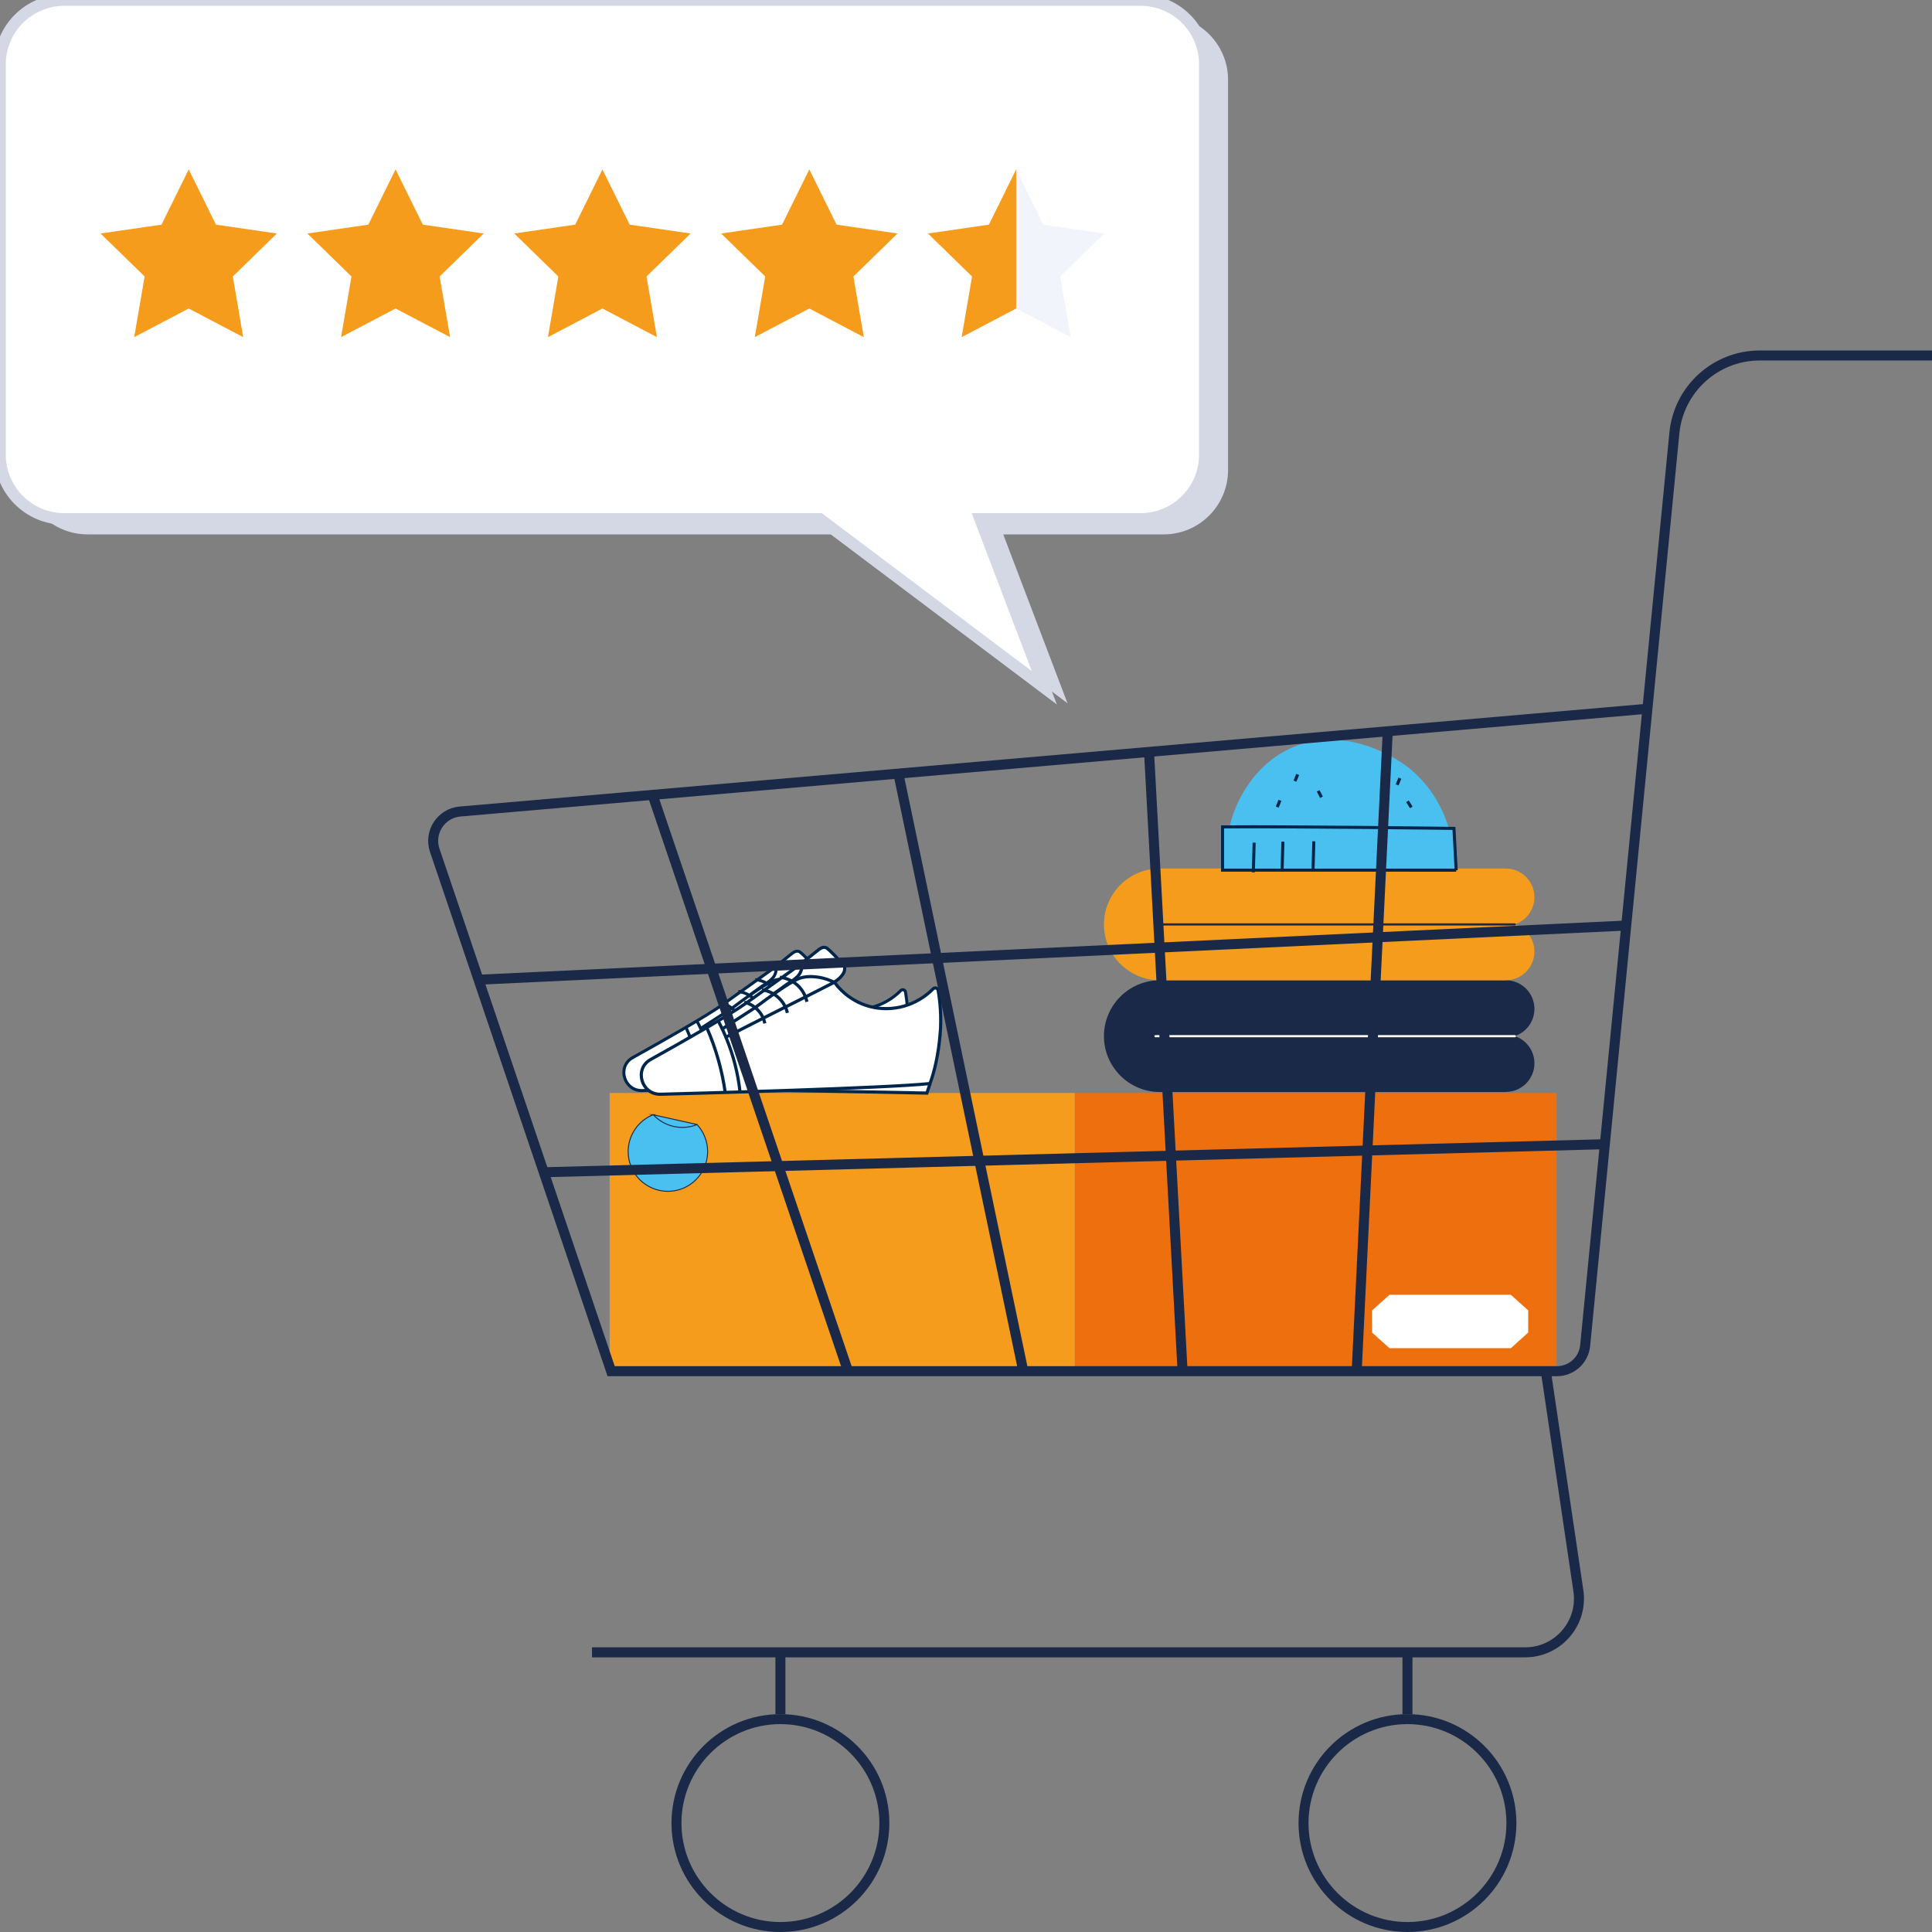 <svg xmlns="http://www.w3.org/2000/svg" id="a" data-name="Woman w/ laptop" viewBox="0 0 500 500"><rect x="0" y="0" width="500" height="500" fill="#808080" stroke="none"/><defs><style>      .b, .c, .d, .e, .f, .g, .h, .i, .j, .k, .l {        stroke-miterlimit: 10;      }      .b, .d, .g, .h, .i, .k {        stroke: #00264c;      }      .b, .d, .m, .l {        fill: #fff;      }      .b, .g {        stroke-width: .78px;      }      .n {        fill: #f2f4fb;      }      .n, .o, .p, .q, .r, .s, .m, .t {        stroke-width: 0px;      }      .c {        stroke-width: 2.59px;      }      .c, .e, .j {        stroke: #1a2947;      }      .c, .f, .g, .h, .j, .k {        fill: none;      }      .d, .h {        stroke-width: .82px;      }      .e {        stroke-width: .25px;      }      .e, .o, .i {        fill: #49c0ef;      }      .f {        stroke: #fff;      }      .f, .j {        stroke-linecap: round;        stroke-width: .57px;      }      .p {        fill: #1a2947;      }      .i, .k {        stroke-width: .79px;      }      .q {        fill: #d4d8e5;      }      .r {        fill: #ed6f0e;      }      .s {        fill: #f59c1c;      }      .t {        fill: #f59c1c;      }      .l {        stroke: #d4d8e5;        stroke-width: 3px;      }    </style></defs><g><rect class="r" x="278.16" y="282.86" width="124.67" height="72.38" transform="translate(680.99 638.1) rotate(180)"></rect><polygon class="m" points="391 335.09 359.6 335.09 355.09 339.13 355.09 344.86 359.6 348.91 391 348.91 395.5 344.86 395.5 339.13 391 335.09"></polygon><rect class="t" x="157.78" y="282.86" width="120.38" height="72.38"></rect><path class="e" d="M169.02,288.44c2.8,3.05,7.28,4.22,11.36,2.61M169.01,288.49c-5.27,2.12-7.82,8.12-5.7,13.38,2.12,5.27,8.12,7.82,13.38,5.7,5.27-2.12,7.82-8.12,5.7-13.38-.49-1.21-1.17-2.27-2.01-3.17l-11.38-2.53Z"></path><g><g><g><path class="b" d="M232.34,279.6l-.78,2.34s-37.39-.78-46.73-.78"></path><path class="b" d="M234.83,267.44c.34-4.24-.01-7.9-.5-10.71-.1-.58-.81-.79-1.22-.37-4.03,4.09-9.94,5.79-15.46,4.36-3.59-.93-6.68-3.1-8.82-6.01.34-.21,2.72-1.7,2.55-3.49-.02-.25-.11-.66-2.49-3.1-1.74-1.78-2.04-1.91-2.37-1.95-.96-.11-1.58.66-3.46,2.13-1.17.91-2.34,1.82-3.51,2.74-4.58,3.27-10.17,7.27-12.37,8.84-4.37,3.13-16.4,9.92-23.38,13.8-.03.02-.07.04-.1.06-4.08,2.32-2.21,8.61,2.48,8.5,6.78-.17,55.76-1.5,66.16-2.63,1.06-2.82,2.1-7.2,2.48-12.17Z"></path><path class="b" d="M208.97,254.67s-.08.04-.12.06c-.01,0-.03.01-.04.02-2.24,1.15-4.62,2.35-7.06,3.59-1.62.82-3.27,1.65-4.92,2.48-1.82.92-3.65,1.84-5.45,2.75-3.17,1.6-6.25,3.16-9.08,4.61,0,.09.02.18.03.28"></path></g><path class="g" d="M191.77,264.84c-.47-2.52-2.54-4.66-5.04-5.21"></path><path class="g" d="M191.08,256.6c2.97.34,5.6,2.72,6.24,5.64"></path><path class="g" d="M195.47,253.51c1.59.17,3.12.85,4.3,1.93s2.01,2.53,2.33,4.1"></path><path class="g" d="M181.35,266.16l8.06-5.22s1.73-1.28,2.6-1.93c.69-.5,1.34-.97,1.95-1.4.95-.67,1.8-1.24,2.53-1.7.88-.57,1.57-1,2.14-1.33,1.25-.72,1.91-.94,2.64-1.08,1.45-.28,2.64-.14,3.42-.03,1.79.23,3.2.81,4.13,1.28.03.02.07.03.1.05.05.03.11.06.16.09"></path><path class="g" d="M194.09,257.49l3.09-2.25s.56-.33,1.22-.79c.65-.46,1.4-1.06,1.77-1.57.57-.8.85-1.87.62-2.8"></path><path class="g" d="M177.54,265.88c2.23,5.07,3.75,10.46,4.52,15.95"></path><path class="g" d="M180.35,264.22c.44.83.86,1.67,1.24,2.53.26.56.51,1.13.74,1.71,1.74,4.23,2.88,8.71,3.37,13.26"></path></g><g><g><path class="d" d="M240.7,280.43l-.82,2.46s-39.41-.82-49.27-.82"></path><path class="d" d="M243.32,267.6c.35-4.47-.01-8.32-.53-11.3-.11-.61-.85-.83-1.29-.39-4.25,4.31-10.47,6.1-16.3,4.6-3.79-.98-7.04-3.27-9.29-6.34.36-.22,2.86-1.79,2.69-3.67-.02-.26-.12-.7-2.63-3.27-1.83-1.88-2.15-2.01-2.5-2.05-1.01-.12-1.67.7-3.65,2.24-1.23.96-2.46,1.92-3.7,2.88-4.83,3.45-10.72,7.66-13.04,9.32-4.61,3.3-17.28,10.46-24.65,14.55-.03.02-.07.04-.1.06-4.3,2.44-2.33,9.08,2.61,8.96,7.15-.17,58.78-1.59,69.74-2.77,1.12-2.97,2.21-7.59,2.62-12.83Z"></path><path class="d" d="M216.06,254.14s-.08.04-.12.06c-.01,0-.03.01-.04.02-2.36,1.21-4.87,2.48-7.44,3.78-1.71.86-3.45,1.74-5.19,2.61-1.92.97-3.84,1.94-5.75,2.89-3.34,1.68-6.59,3.33-9.57,4.86,0,.09.02.19.03.3"></path></g><path class="h" d="M197.93,264.86c-.49-2.65-2.68-4.91-5.32-5.49"></path><path class="h" d="M197.2,256.18c3.13.36,5.9,2.87,6.57,5.95"></path><path class="h" d="M201.83,252.92c1.68.18,3.29.9,4.54,2.03,1.25,1.13,2.12,2.67,2.45,4.32"></path><path class="h" d="M186.94,266.26l8.5-5.5s1.83-1.35,2.74-2.03c.73-.53,1.41-1.03,2.05-1.48,1-.7,1.9-1.3,2.66-1.8.93-.61,1.66-1.06,2.26-1.4,1.31-.76,2.02-.99,2.78-1.14,1.52-.3,2.79-.14,3.61-.04,1.89.25,3.37.85,4.35,1.35.03.02.07.04.1.05.06.03.12.06.17.09"></path><path class="h" d="M200.37,257.11l3.26-2.37s.59-.35,1.29-.83c.69-.48,1.48-1.11,1.87-1.66.6-.84.9-1.97.66-2.95"></path><path class="h" d="M182.92,265.96c2.35,5.35,3.96,11.03,4.77,16.81"></path><path class="h" d="M185.88,264.21c.46.87.9,1.76,1.31,2.66.27.59.53,1.2.78,1.8,1.83,4.46,3.04,9.18,3.55,13.98"></path></g></g><g><g><path class="p" d="M389.7,282.61h-89.54c-7.97,0-14.46-6.49-14.46-14.46s6.49-14.46,14.46-14.46h89.54c4.09,0,7.41,3.32,7.41,7.41,0,3.28-2.14,6.07-5.09,7.04,2.96.97,5.09,3.76,5.09,7.04,0,4.09-3.32,7.41-7.41,7.41Z"></path><line class="f" x1="392.03" y1="268.16" x2="299.05" y2="268.16"></line></g><g><path class="t" d="M389.7,253.7h-89.54c-7.97,0-14.46-6.49-14.46-14.46s6.49-14.46,14.46-14.46h89.54c4.09,0,7.41,3.32,7.41,7.41,0,3.28-2.14,6.07-5.09,7.04,2.96.97,5.09,3.76,5.09,7.04,0,4.09-3.32,7.41-7.41,7.41Z"></path><line class="j" x1="392.03" y1="239.24" x2="299.05" y2="239.24"></line></g></g><g><path class="o" d="M376.57,225.06c.03-1.87.05-16.73-12.06-26.41-.78-.62-15.08-11.67-30.05-5.2-10.3,4.45-14.26,14.32-15.22,17-2.21,6.18-1.85,11.65-1.43,14.58,0,0,0,0,0,0,6.9.57,12.09.06,13.12,0,3.57-.19,15.15-.26,45.64.03Z"></path><path class="i" d="M376.85,225.21l-.57-10.82s-41.24-.54-59.88-.39v11.19s60.45.01,60.45.01Z"></path><line class="k" x1="340.02" y1="217.73" x2="339.8" y2="225.4"></line><line class="k" x1="332.01" y1="217.82" x2="331.8" y2="225.49"></line><line class="k" x1="324.57" y1="218.08" x2="324.36" y2="225.75"></line><line class="k" x1="335.84" y1="200.42" x2="335.13" y2="202.16"></line><line class="k" x1="341.13" y1="204.67" x2="342" y2="206.33"></line><line class="k" x1="331.25" y1="207.14" x2="330.54" y2="208.88"></line><line class="k" x1="362.29" y1="201.39" x2="361.58" y2="203.13"></line><line class="k" x1="364.25" y1="207.38" x2="365.25" y2="208.96"></line></g><g><path class="c" d="M500,92h-44.57c-11.43,0-20.99,8.67-22.1,20.05l-23.09,236.18c-.37,3.76-3.53,6.63-7.31,6.63h-244.77l-45.65-134.8c-1.59-4.68,1.64-9.61,6.56-10.04l307.27-26.59"></path><line class="c" x1="140.73" y1="303.38" x2="415.33" y2="296.12"></line><line class="c" x1="123.85" y1="253.55" x2="420.86" y2="239.53"></line><line class="c" x1="351.11" y1="354.86" x2="359.15" y2="189.24"></line><line class="c" x1="219.47" y1="354.86" x2="168.88" y2="205.71"></line><line class="c" x1="264.83" y1="354.86" x2="232.5" y2="200.2"></line><line class="c" x1="306.05" y1="354.86" x2="297.37" y2="194.59"></line><path class="c" d="M153.21,427.62h241.51c8.49,0,15.01-7.55,13.76-15.95l-8.42-56.81"></path><path class="p" d="M364.25,446.2c14.12,0,25.61,11.49,25.61,25.61s-11.49,25.61-25.61,25.61-25.61-11.49-25.61-25.61,11.49-25.61,25.61-25.61M364.25,443.62c-15.57,0-28.19,12.62-28.19,28.19s12.62,28.19,28.19,28.19,28.19-12.62,28.19-28.19-12.62-28.19-28.19-28.19h0Z"></path><path class="p" d="M201.97,446.2c14.12,0,25.61,11.49,25.61,25.61s-11.49,25.61-25.61,25.61-25.61-11.49-25.61-25.61,11.49-25.61,25.61-25.61M201.97,443.62c-15.57,0-28.19,12.62-28.19,28.19s12.62,28.19,28.19,28.19,28.19-12.62,28.19-28.19-12.62-28.19-28.19-28.19h0Z"></path><line class="c" x1="364.25" y1="443.62" x2="364.25" y2="427.62"></line><line class="c" x1="201.97" y1="443.62" x2="201.97" y2="427.62"></line></g></g><path class="q" d="M22.66,4h278.5c9.2,0,16.66,7.46,16.66,16.66v100.98c0,9.2-7.46,16.66-16.66,16.66h-41.52s16.63,43.7,16.63,43.7l-58.1-43.7H22.66c-9.2,0-16.66-7.46-16.66-16.66V20.66c0-9.2,7.46-16.66,16.66-16.66Z"></path><path class="l" d="M16.66,0h278.5c9.2,0,16.66,7.46,16.66,16.66v100.98c0,9.2-7.46,16.66-16.66,16.66h-41.52s16.63,43.7,16.63,43.7l-58.1-43.7H16.66C7.46,134.3,0,126.85,0,117.64V16.66C0,7.46,7.46,0,16.66,0Z"></path><g><polygon class="s" points="48.84 79.84 34.73 87.25 37.43 71.55 26.02 60.43 41.79 58.14 48.84 43.85 55.89 58.14 71.66 60.43 60.25 71.55 62.94 87.25 48.84 79.84"></polygon><polygon class="s" points="102.37 79.84 88.27 87.25 90.96 71.55 79.55 60.43 95.32 58.14 102.37 43.85 109.43 58.14 125.19 60.43 113.78 71.55 116.48 87.25 102.37 79.84"></polygon><polygon class="s" points="155.91 79.84 141.81 87.25 144.5 71.55 133.09 60.43 148.86 58.14 155.91 43.85 162.96 58.14 178.73 60.43 167.32 71.55 170.01 87.25 155.91 79.84"></polygon><polygon class="s" points="209.45 79.84 195.34 87.25 198.04 71.55 186.63 60.43 202.39 58.14 209.45 43.85 216.5 58.14 232.27 60.43 220.86 71.55 223.55 87.25 209.45 79.84"></polygon><polygon class="n" points="262.98 79.84 248.88 87.25 251.57 71.55 240.16 60.43 255.93 58.14 262.98 43.85 270.03 58.14 285.8 60.43 274.39 71.55 277.09 87.25 262.98 79.84"></polygon><polyline class="s" points="262.98 79.84 248.88 87.25 251.57 71.55 240.16 60.43 255.93 58.14 262.98 43.85"></polyline></g></svg>